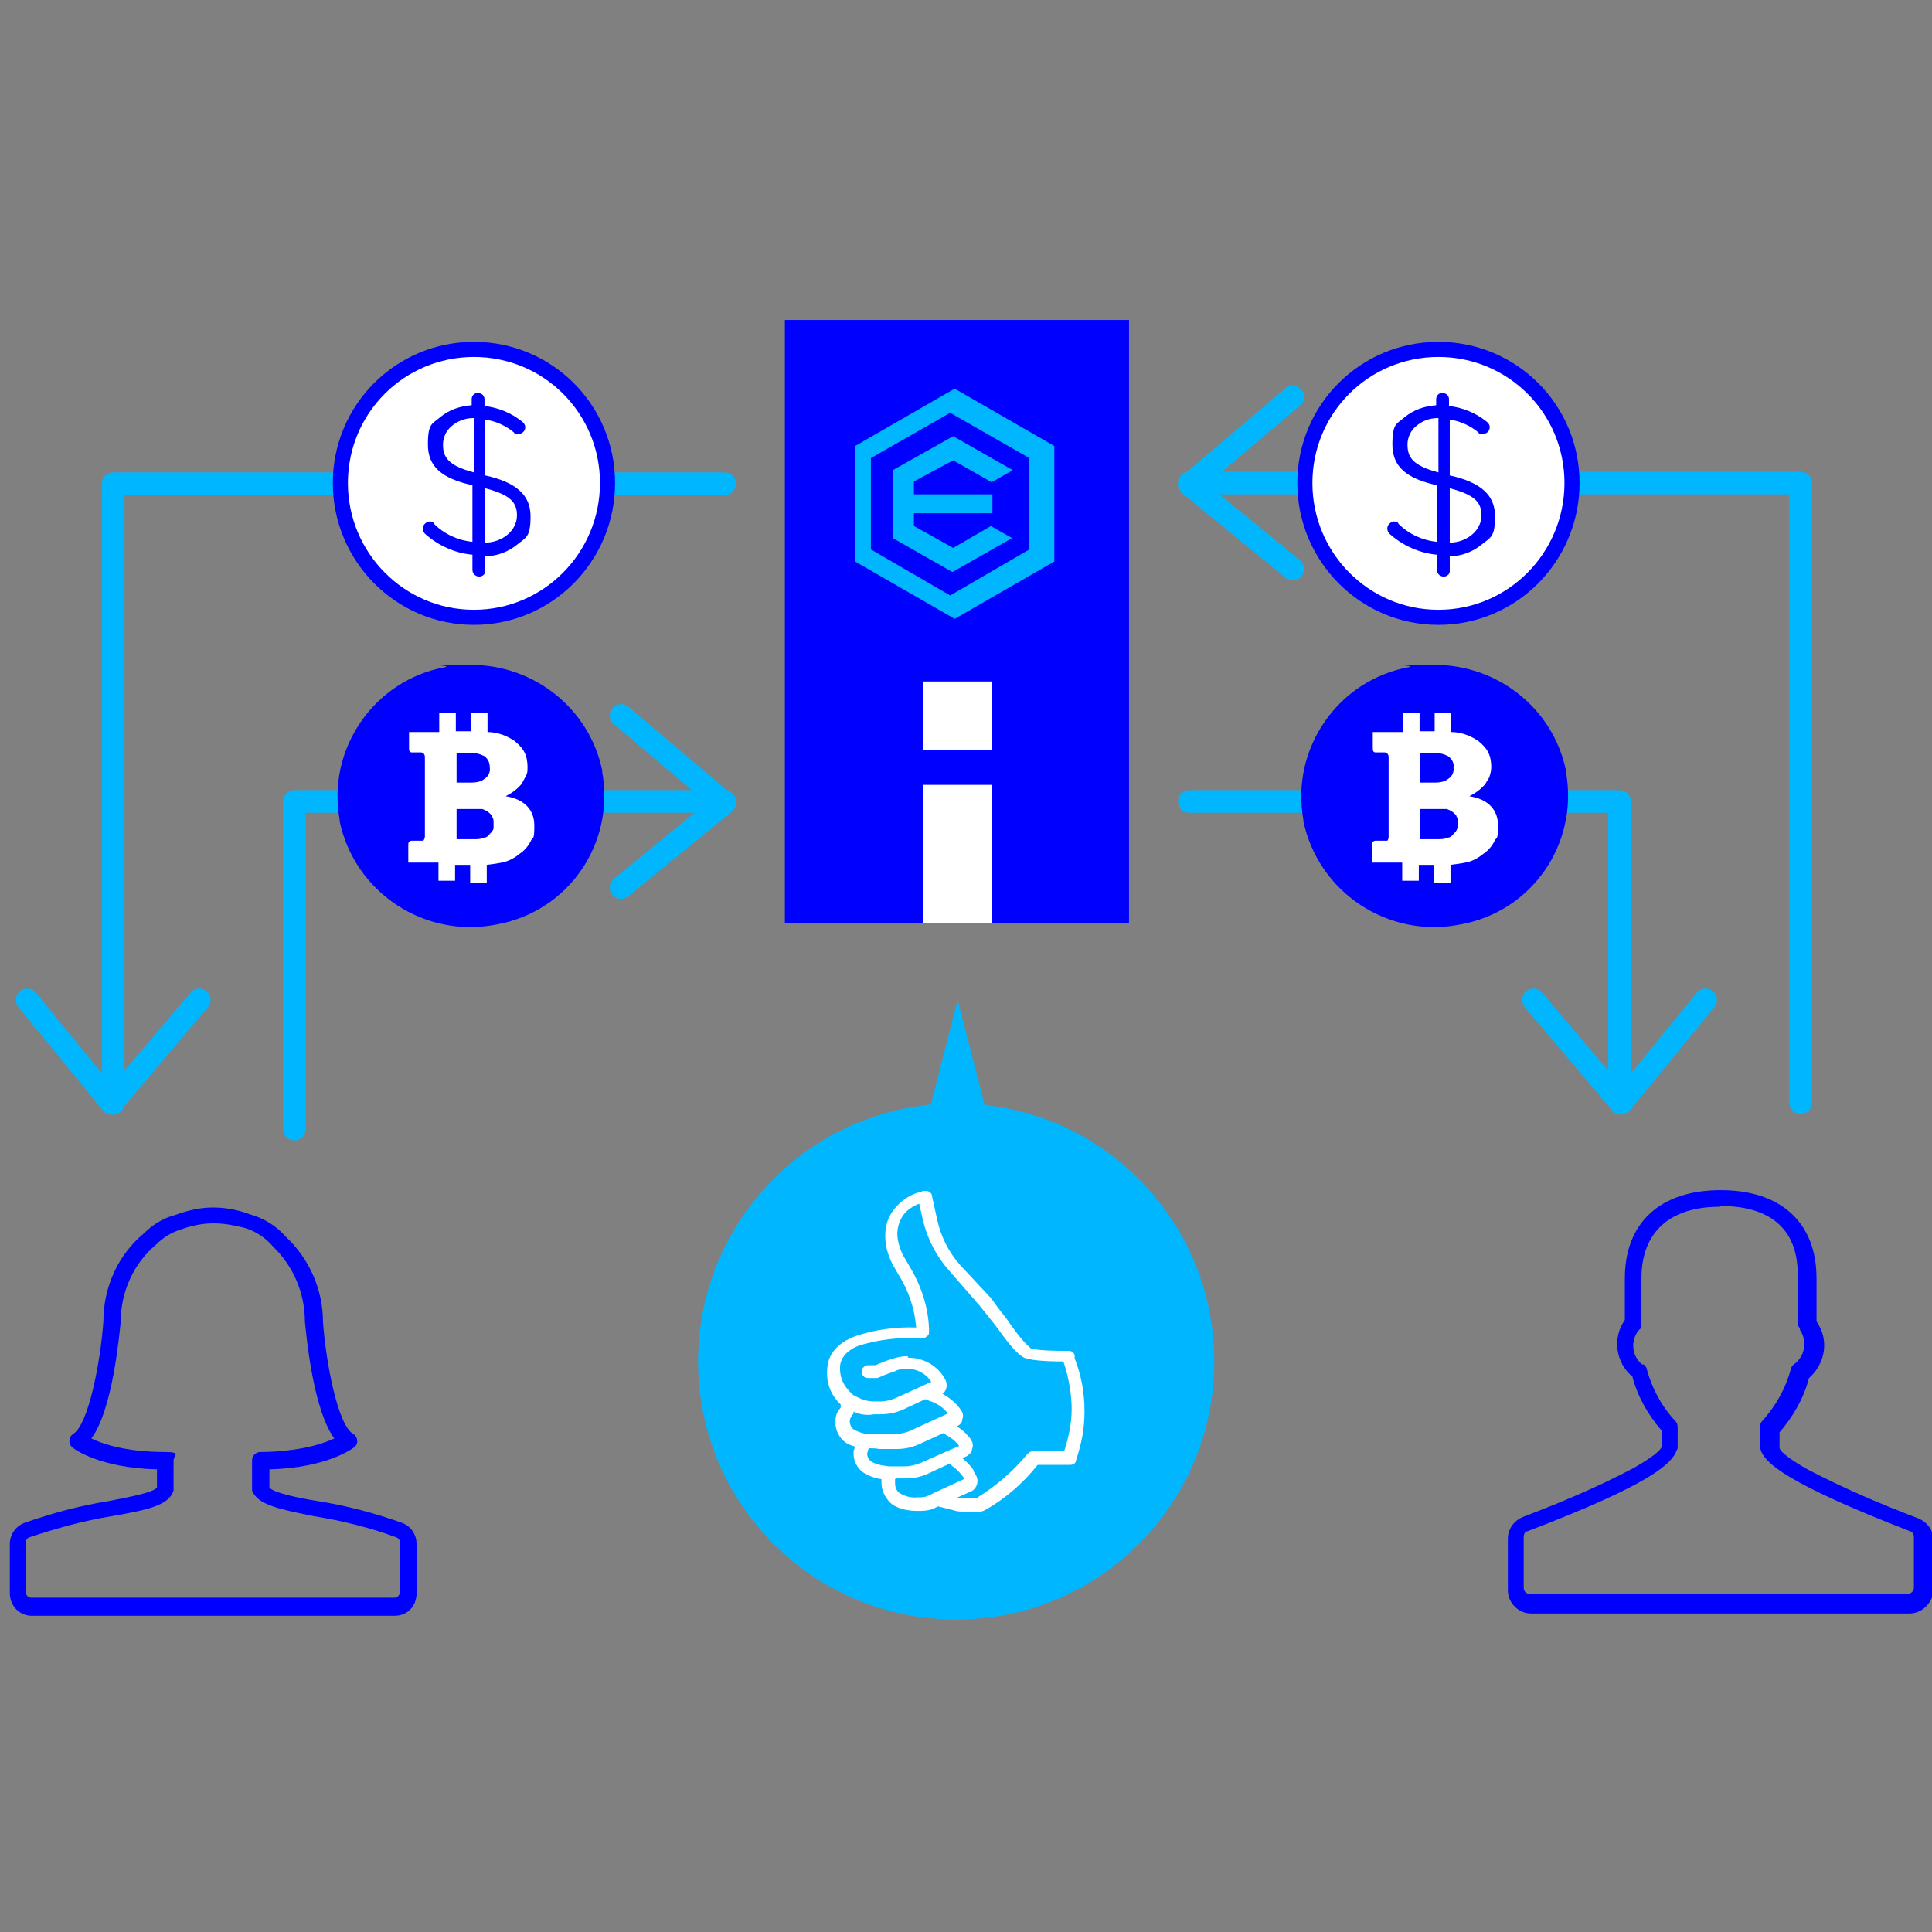<?xml version="1.0" encoding="UTF-8"?>
<svg id="_レイヤー_1" xmlns="http://www.w3.org/2000/svg" xmlns:xlink="http://www.w3.org/1999/xlink" version="1.1" viewBox="0 0 256 256">
  <rect x="0" y="0" width="256" height="256" fill="#808080" stroke="none"/>
  <!-- Generator: Adobe Illustrator 29.2.1, SVG Export Plug-In . SVG Version: 2.1.0 Build 116)  -->
  <defs>
    <style>
      .st0, .st1 {
        fill: none;
      }

      .st2 {
        fill: blue;
      }

      .st3 {
        stroke: blue;
        stroke-miterlimit: 10;
        stroke-width: 2px;
      }

      .st3, .st4 {
        fill: #fff;
      }

      .st1 {
        stroke: #00b7ff;
        stroke-linecap: round;
        stroke-linejoin: round;
        stroke-width: 3px;
      }

      .st5 {
        fill: #00b7ff;
      }

      .st6 {
        clip-path: url(#clippath);
      }
    </style>
    <clipPath id="clippath">
      <rect class="st0" width="256" height="256"/>
    </clipPath>
  </defs>
  <g class="st6">
    <g>
      <path class="st1" d="M203.2,132.5l11.6,13.7,11.2-13.7"/>
      <path class="st1" d="M157.6,64h81v82.1"/>
      <path class="st1" d="M26.4,132.5l-11.6,13.7-11.2-13.7"/>
      <path class="st1" d="M96,64.1H15v82.1"/>
      <path class="st1" d="M171.3,52.6l-13.7,11.6,13.7,11.2"/>
      <path class="st1" d="M157.6,106.2h57v38.8"/>
      <path class="st1" d="M82.3,94.8l13.7,11.6-13.7,11.2"/>
      <path class="st1" d="M96,106.2h-57v43.4"/>
      <path class="st2" d="M186.7,88.4c-9.4,1.7-15.7,10.8-14,20.2v.2c2,9.5,11.3,15.6,20.8,13.7,9.5-1.7,15.7-10.7,14-20.2v-.2c-1.7-8.2-9-14-17.4-14s-2.2,0-3.4.3h0Z"/>
      <path class="st4" d="M188,116.7h-2.2v-2.4h-4v-2.2c0-.4,0-.6.4-.7h1.3q.2,0,.3,0c.1,0,.2-.3.2-.5v-10.6c0-.3-.2-.6-.5-.6h-1.2c-.4,0-.4-.3-.4-.7v-2h4v-2.5h2.2v2.4h2v-2.4h2.2v2.5c1.3,0,2.6.5,3.6,1.2.5.4,1,.9,1.3,1.5s.4,1.3.4,1.9-.1.8-.2,1.2c-.1.4-.4.7-.6,1.1-.6.7-1.3,1.2-2.1,1.6,2.5.4,3.8,1.8,3.8,3.9s-.2,1.4-.5,2.1c-.3.6-.8,1.2-1.4,1.6-.6.5-1.3.9-2,1.1-.8.2-1.6.3-2.4.4v2.4h-2.2v-2.4h-2v2.3h0ZM190.5,107.2h-2.3v4h2.3c.4,0,.9,0,1.3-.2.3,0,.6-.2.8-.5.2-.2.4-.4.5-.7.1-.3.1-.5.1-.8s0-.5-.2-.8c0-.2-.3-.4-.5-.6-.3-.2-.5-.3-.8-.4h-1.2ZM188.2,99.8v3.9h1.6c.7,0,1.5,0,2.1-.5.5-.3.8-.9.7-1.5.1-.6-.2-1.1-.7-1.5-.6-.3-1.3-.5-2.1-.4h-1.6Z"/>
      <path class="st2" d="M59,88.4c-9.4,1.7-15.7,10.8-14,20.2v.2c2,9.5,11.3,15.6,20.8,13.7,9.5-1.7,15.7-10.7,14-20.2v-.2c-1.7-8.2-9-14-17.4-14s-2.2,0-3.4.3Z"/>
      <path class="st4" d="M60.3,116.7h-2.2v-2.4h-4v-2.2c0-.4,0-.6.4-.7h1.3q.2,0,.3,0c0,0,.2-.3.2-.5v-10.6c0-.3-.2-.6-.5-.6h-1.2c-.4,0-.4-.3-.4-.7v-2h4v-2.5h2.2v2.4h2v-2.4h2.2v2.5c1.3,0,2.6.5,3.6,1.2.5.4,1,.9,1.3,1.5s.4,1.3.4,1.9,0,.8-.2,1.2-.4.7-.6,1.1c-.6.7-1.3,1.2-2.1,1.6,2.5.4,3.8,1.8,3.8,3.9s-.2,1.4-.5,2.1c-.3.6-.8,1.2-1.4,1.6-.6.5-1.3.9-2,1.1-.8.2-1.6.3-2.4.4v2.4h-2.2v-2.4h-2v2.3h0ZM62.8,107.2h-2.3v4h2.3c.4,0,.9,0,1.3-.2.3,0,.6-.2.8-.5.2-.2.4-.4.5-.7v-.8c0-.3,0-.5-.2-.8,0-.2-.3-.4-.5-.6-.3-.2-.5-.3-.8-.4h-1.2,0ZM60.5,99.8v3.9h1.6c.7,0,1.5,0,2.1-.5.5-.3.8-.9.7-1.5,0-.6-.2-1.1-.7-1.5-.6-.3-1.3-.5-2.1-.4h-1.6Z"/>
      <path class="st3" d="M190.6,81.8c-9.8,0-17.7-8-17.7-17.8s7.9-17.7,17.7-17.7,17.7,7.9,17.7,17.7-7.9,17.8-17.7,17.8Z"/>
      <path class="st2" d="M191.3,76.4c-.5,0-.9-.4-.9-.9v-2c-2.3-.2-4.5-1.2-6.2-2.7-.4-.3-.5-.9-.2-1.3.2-.2.4-.4.7-.4s.5,0,.6.3c1.4,1.4,3.2,2.2,5.1,2.4v-7.5c-4.1-.9-5.9-2.5-5.9-5.4s.6-2.7,1.6-3.6c1.2-1,2.7-1.5,4.2-1.6v-.8c0-.5.4-.9.9-.8.5,0,.8.4.8.8v.9c1.8.2,3.5.9,4.9,2,.3.2.5.5.5.8,0,.5-.4.9-.9.9s-.5,0-.6-.2c-1.1-.9-2.4-1.5-3.8-1.7v7.4c4.1.9,6,2.6,6,5.4s-.6,2.8-1.7,3.7c-1.2,1-2.7,1.6-4.3,1.6v2c0,.4-.4.7-.8.7h0ZM192.1,64.7v7.2c1.1,0,2.2-.4,3-1.1.7-.6,1.2-1.5,1.2-2.5,0-1.6-.7-2.7-4.2-3.6ZM190.5,55.4c-1.1,0-2.1.4-2.9,1.1-.7.6-1.1,1.5-1.1,2.4,0,1.7.7,2.8,4.1,3.7v-7.2h-.1Z"/>
      <path class="st3" d="M62.8,81.8c-9.8,0-17.7-8-17.7-17.8s7.9-17.7,17.7-17.7,17.7,7.9,17.7,17.7-7.9,17.8-17.7,17.8Z"/>
      <path class="st2" d="M63.5,76.4c-.5,0-.9-.4-.9-.9v-2c-2.3-.2-4.5-1.2-6.2-2.7-.4-.3-.5-.9-.2-1.3.2-.2.4-.4.7-.4s.5,0,.6.3c1.4,1.4,3.2,2.2,5.1,2.4v-7.5c-4.1-.9-5.9-2.5-5.9-5.4s.6-2.7,1.6-3.6c1.2-1,2.7-1.5,4.2-1.6v-.8c0-.5.4-.9.9-.8.5,0,.8.4.8.8v.9c1.8.2,3.5.9,4.9,2,.3.2.5.5.5.8,0,.5-.4.9-.9.9s-.5,0-.6-.2c-1.1-.9-2.4-1.5-3.8-1.7v7.4c4.1.9,6,2.6,6,5.4s-.6,2.8-1.7,3.7c-1.2,1-2.7,1.6-4.3,1.6v2c0,.4-.4.7-.8.7ZM64.3,64.7v7.2c1.1,0,2.2-.4,3-1.1.7-.6,1.2-1.5,1.2-2.5,0-1.6-.7-2.7-4.2-3.6ZM62.7,55.4c-1.1,0-2.1.4-2.9,1.1-.7.6-1.1,1.5-1.1,2.4,0,1.7.7,2.8,4.1,3.7v-7.2h0Z"/>
      <path class="st2" d="M149.6,42.4h-45.6v79.9h45.6V42.4Z"/>
      <path class="st4" d="M131.4,104h-9.1v18.3h9.1v-18.3Z"/>
      <path class="st4" d="M131.4,90.3h-9.1v9.1h9.1v-9.1Z"/>
      <path class="st5" d="M126.5,82l-13.2-7.6v-15.3l13.2-7.6,13.2,7.6v15.3l-13.2,7.6ZM125.9,54.7l-10.5,6v12.1l10.5,6.1,10.5-6.1v-12.1s-10.5-6-10.5-6Z"/>
      <path class="st5" d="M126.3,72.6l-5.2-2.9v-1.7h10.4v-2.5h-10.4v-1.7l5.2-2.8,5.1,2.9,2.8-1.6-7.9-4.5-8,4.5v9l7.9,4.5,7.9-4.5-2.8-1.6-5,2.9h0Z"/>
      <path class="st2" d="M253,213.8h-50.1c-1.7,0-3.1-1.4-3.1-3.1v-6.8c0-1.3.8-2.4,2-2.9,5-1.9,10-4,14.7-6.5,2.6-1.5,3.5-2.3,3.7-2.8v-2.1c-1.8-2.1-3.2-4.5-3.9-7.2-2.2-1.8-2.7-5.1-1-7.5v-5.5c0-7.4,4.7-11.7,12.7-11.7s12.7,4.3,12.7,11.7v5.7c1.7,2.4,1.2,5.6-1,7.5-.7,2.7-2.1,5.1-3.9,7.2v2.1c.2.5,1.1,1.3,3.7,2.8,4.8,2.5,9.7,4.6,14.7,6.5,1.2.5,2,1.6,2,2.9v6.8c-.2,1.5-1.5,2.9-3.2,2.9h0ZM227.9,159.9c-6.7,0-10.4,3.4-10.4,9.5v6.1c0,.3,0,.5-.3.7-1.2,1.4-1,3.5.4,4.6h.2c.2.2.4.4.4.6.7,2.6,2,5,3.8,6.9.2.2.3.5.3.8v2.7c0,.1,0,.2-.1.3-.6,1.8-3.3,4.5-19.8,10.8-.3,0-.5.4-.5.7v6.8c0,.4.3.8.8.8h50.1c.4,0,.8-.4.8-.8v-6.8c0-.3-.2-.6-.5-.7-16.5-6.4-19.3-9.1-19.8-10.8,0-.1-.1-.2-.1-.3v-2.7c0-.3.1-.6.3-.8,1.8-2,3.1-4.3,3.8-6.9.1-.3.2-.5.4-.6,1.5-1.1,1.8-3.1.8-4.6v-.2c-.2-.2-.3-.5-.3-.7v-6c.2-6.2-3.4-9.5-10.2-9.5h0Z"/>
      <path class="st2" d="M52.3,214.1H4.2c-1.6,0-2.9-1.3-2.9-3v-6.5c0-1.2.7-2.3,1.9-2.8,3.7-1.3,7.4-2.3,11.2-2.9,2.5-.5,5.9-1.1,6.4-1.8v-2.4c-7.8-.2-11.1-2.8-11.2-2.9-.5-.4-.5-1.1-.2-1.5,0-.1.2-.2.3-.3,2-1.2,3.6-9.4,4-14.9,0-4.5,1.9-8.8,5.4-11.7,1.1-1.1,2.5-2,4.1-2.4,1.6-.6,3.3-1,5-1s3.3.3,4.9.9c1.8.5,3.5,1.5,4.8,3,3.1,2.9,4.9,7,4.9,11.3.4,5.5,2,13.7,4,14.8.5.3.7,1,.4,1.5,0,0-.2.2-.3.3,0,0-3.4,2.7-11.2,2.9v2.4c.5.7,3.9,1.4,6.4,1.8,3.8.6,7.6,1.6,11.2,2.9,1.1.4,1.9,1.5,1.9,2.8v6.5c0,1.7-1.2,3-2.9,3h0ZM28.3,162.1c-1.5,0-2.9.3-4.3.8-1.3.4-2.4,1.1-3.3,2-3,2.5-4.7,6.3-4.7,10.2-.2,1.9-1.1,11.8-3.9,15.5,3.3,1.6,7.6,1.8,9.8,1.8s1.1.5,1.1,1.1v4c-.6,2-3.6,2.6-8.2,3.4-3.7.6-7.3,1.6-10.9,2.8-.3.1-.5.4-.5.7v6.5c0,.4.3.8.7.8h48.2c.4,0,.7-.4.7-.8v-6.5c0-.3-.2-.6-.5-.7-3.5-1.3-7.2-2.2-10.9-2.8-4.5-.9-7.5-1.5-8.2-3.4v-4c0-.6.5-1.1,1.1-1.1,2.3,0,6.6-.3,9.8-1.8-2.8-3.8-3.7-13.5-3.9-15.5,0-3.7-1.5-7.3-4.2-9.9h0c-1-1.2-2.4-2.1-3.8-2.5-1.2-.3-2.6-.6-4-.6h-.1Z"/>
      <path class="st5" d="M126.7,214.6c18.9,0,34.2-15.3,34.2-34.2s-15.3-34.2-34.2-34.2-34.2,15.3-34.2,34.2,15.3,34.2,34.2,34.2Z"/>
      <path class="st5" d="M131.6,150.8l-4.7-18.3-4.7,18.3h9.4Z"/>
      <path class="st4" d="M128,200.3c-.6,0-1.2,0-1.7-.2l-2-.5-.4.2c-.6.3-1.3.4-1.9.4h-.4c-1.2,0-2.3-.2-3.3-.8-.9-.7-1.5-1.8-1.5-2.9v-.5c-.7-.1-1.3-.3-1.9-.6-1.1-.5-1.8-1.6-1.8-2.8v-.3l.2-.6c-.3-.1-.5-.2-.8-.3-1.1-.5-1.8-1.7-1.8-2.9s.3-1.4.7-2v-.2s0,0,0-.2c-1.2-1.1-1.9-2.7-1.8-4.4,0-1.5.6-3.4,3.6-4.6,2.6-.9,5.4-1.3,8.2-1.2-.2-2.5-1-4.9-2.4-7.1l-.4-.7c-.8-1.3-1.3-2.8-1.3-4.3s.4-2.6,1.2-3.6,1.9-1.8,3.2-2.2l.7-.2h.3c.4,0,.8.3.8.7l.7,3.2c.5,2.2,1.5,4.2,3,5.9l4.1,4.4h0c1.2,1.7,2.1,2.7,2.6,3.5,1.9,2.7,2.6,3,2.6,3.1s.9.4,4.7.4h.4c.4,0,.7.2.8.6v.4c.9,2.3,1.3,4.6,1.3,7s-.4,4.3-1.1,6.4h0c0,.5-.4.7-.8.7h-4.3c-1.9,2.4-4.3,4.5-7,6-.2.1-.4.2-.7.2h-1.8,0ZM120.3,179.9c2,0,3.9,1,4.9,2.8.4.7.3,1.5-.3,2,.9.5,1.8,1.2,2.4,2.1.3.4.4.8.2,1.3,0,.4-.3.7-.7.9.6.4,1.1.8,1.5,1.3,0,0,.3.3.3.4.3.4.4.8.2,1.3,0,.4-.4.8-.8,1l-.5.2c.6.5,1.1,1,1.5,1.6h0v.2c.1,0,.1.2.2.3.5.6.4,1.6-.2,2.1,0,.1-.2.1-.3.2l-2,.9h2.7c2.6-1.6,4.9-3.6,6.8-5.9.2-.2.4-.3.7-.3h4.1c.6-1.8,1-3.7,1-5.6s-.4-4.3-1.1-6.3c-2.8,0-4.5-.2-5.2-.5-.8-.4-1.8-1.5-3.3-3.6-.5-.7-1.4-1.8-2.6-3.3l-4-4.6c-1.7-1.9-2.9-4.2-3.5-6.7l-.5-2.2c-.8.3-1.6.8-2.1,1.5s-.8,1.6-.8,2.5.4,2.4,1.1,3.4l.4.7c1.6,2.6,2.6,5.5,2.7,8.5v.3c0,.2,0,.5-.2.6-.2.2-.4.3-.6.3h-.6c-2.7-.1-5.3.2-7.9,1-1.7.7-2.5,1.7-2.5,3s.5,2.3,1.3,3.1.4.4.6.5c.8.5,1.7.8,2.6.8h.8c.8,0,1.5-.2,2.2-.5l3.3-1.5,1.3-.6c-.7-1.1-2-1.8-3.3-1.7-.5,0-1,0-1.5.3-.6.2-1.2.4-2.1.8,0,0-.2.1-.3.1h-1.2c-.5,0-.8-.4-.8-.8s0-.5.2-.6c.2-.2.4-.3.6-.3h1c.7-.3,1.4-.6,2.1-.8.9-.3,1.5-.4,2.2-.4v.2ZM118.6,196v.5c0,.6.2,1.1.7,1.4.7.4,1.5.6,2.3.5h.4c.4,0,.8-.1,1.2-.3l.6-.3,3.9-1.8h0c0-.1,0-.2,0-.2-.4-.6-1-1.2-1.6-1.6h0c0-.1-.2-.3-.2-.3l-3,1.4c-.9.4-1.9.6-2.9.6h-1.3ZM115.1,191.9l-.2.7c0,.5.3,1,.8,1.2.6.3,1.3.4,2.1.5h2.1c.7,0,1.5-.2,2.2-.5l3.6-1.6,1.4-.6h0c-.5-.7-1.1-1.1-1.8-1.5l-.3-.2-3.3,1.5c-.9.4-1.9.6-2.8.6h-2.4c-.5-.1-.9-.1-1.3-.1h0ZM113.1,187.1v.2c-.3.3-.5.7-.5,1,0,.6.3,1.1.9,1.3.4.2.8.3,1.2.4h4c.7,0,1.5-.2,2.1-.5l3.7-1.7,1.1-.5c-.6-.8-1.5-1.4-2.5-1.7l-.5-.2-3,1.4c-.9.4-1.9.6-3,.6h-.8c-1,.2-2,0-2.8-.4h.1Z"/>
    </g>
  </g>
</svg>